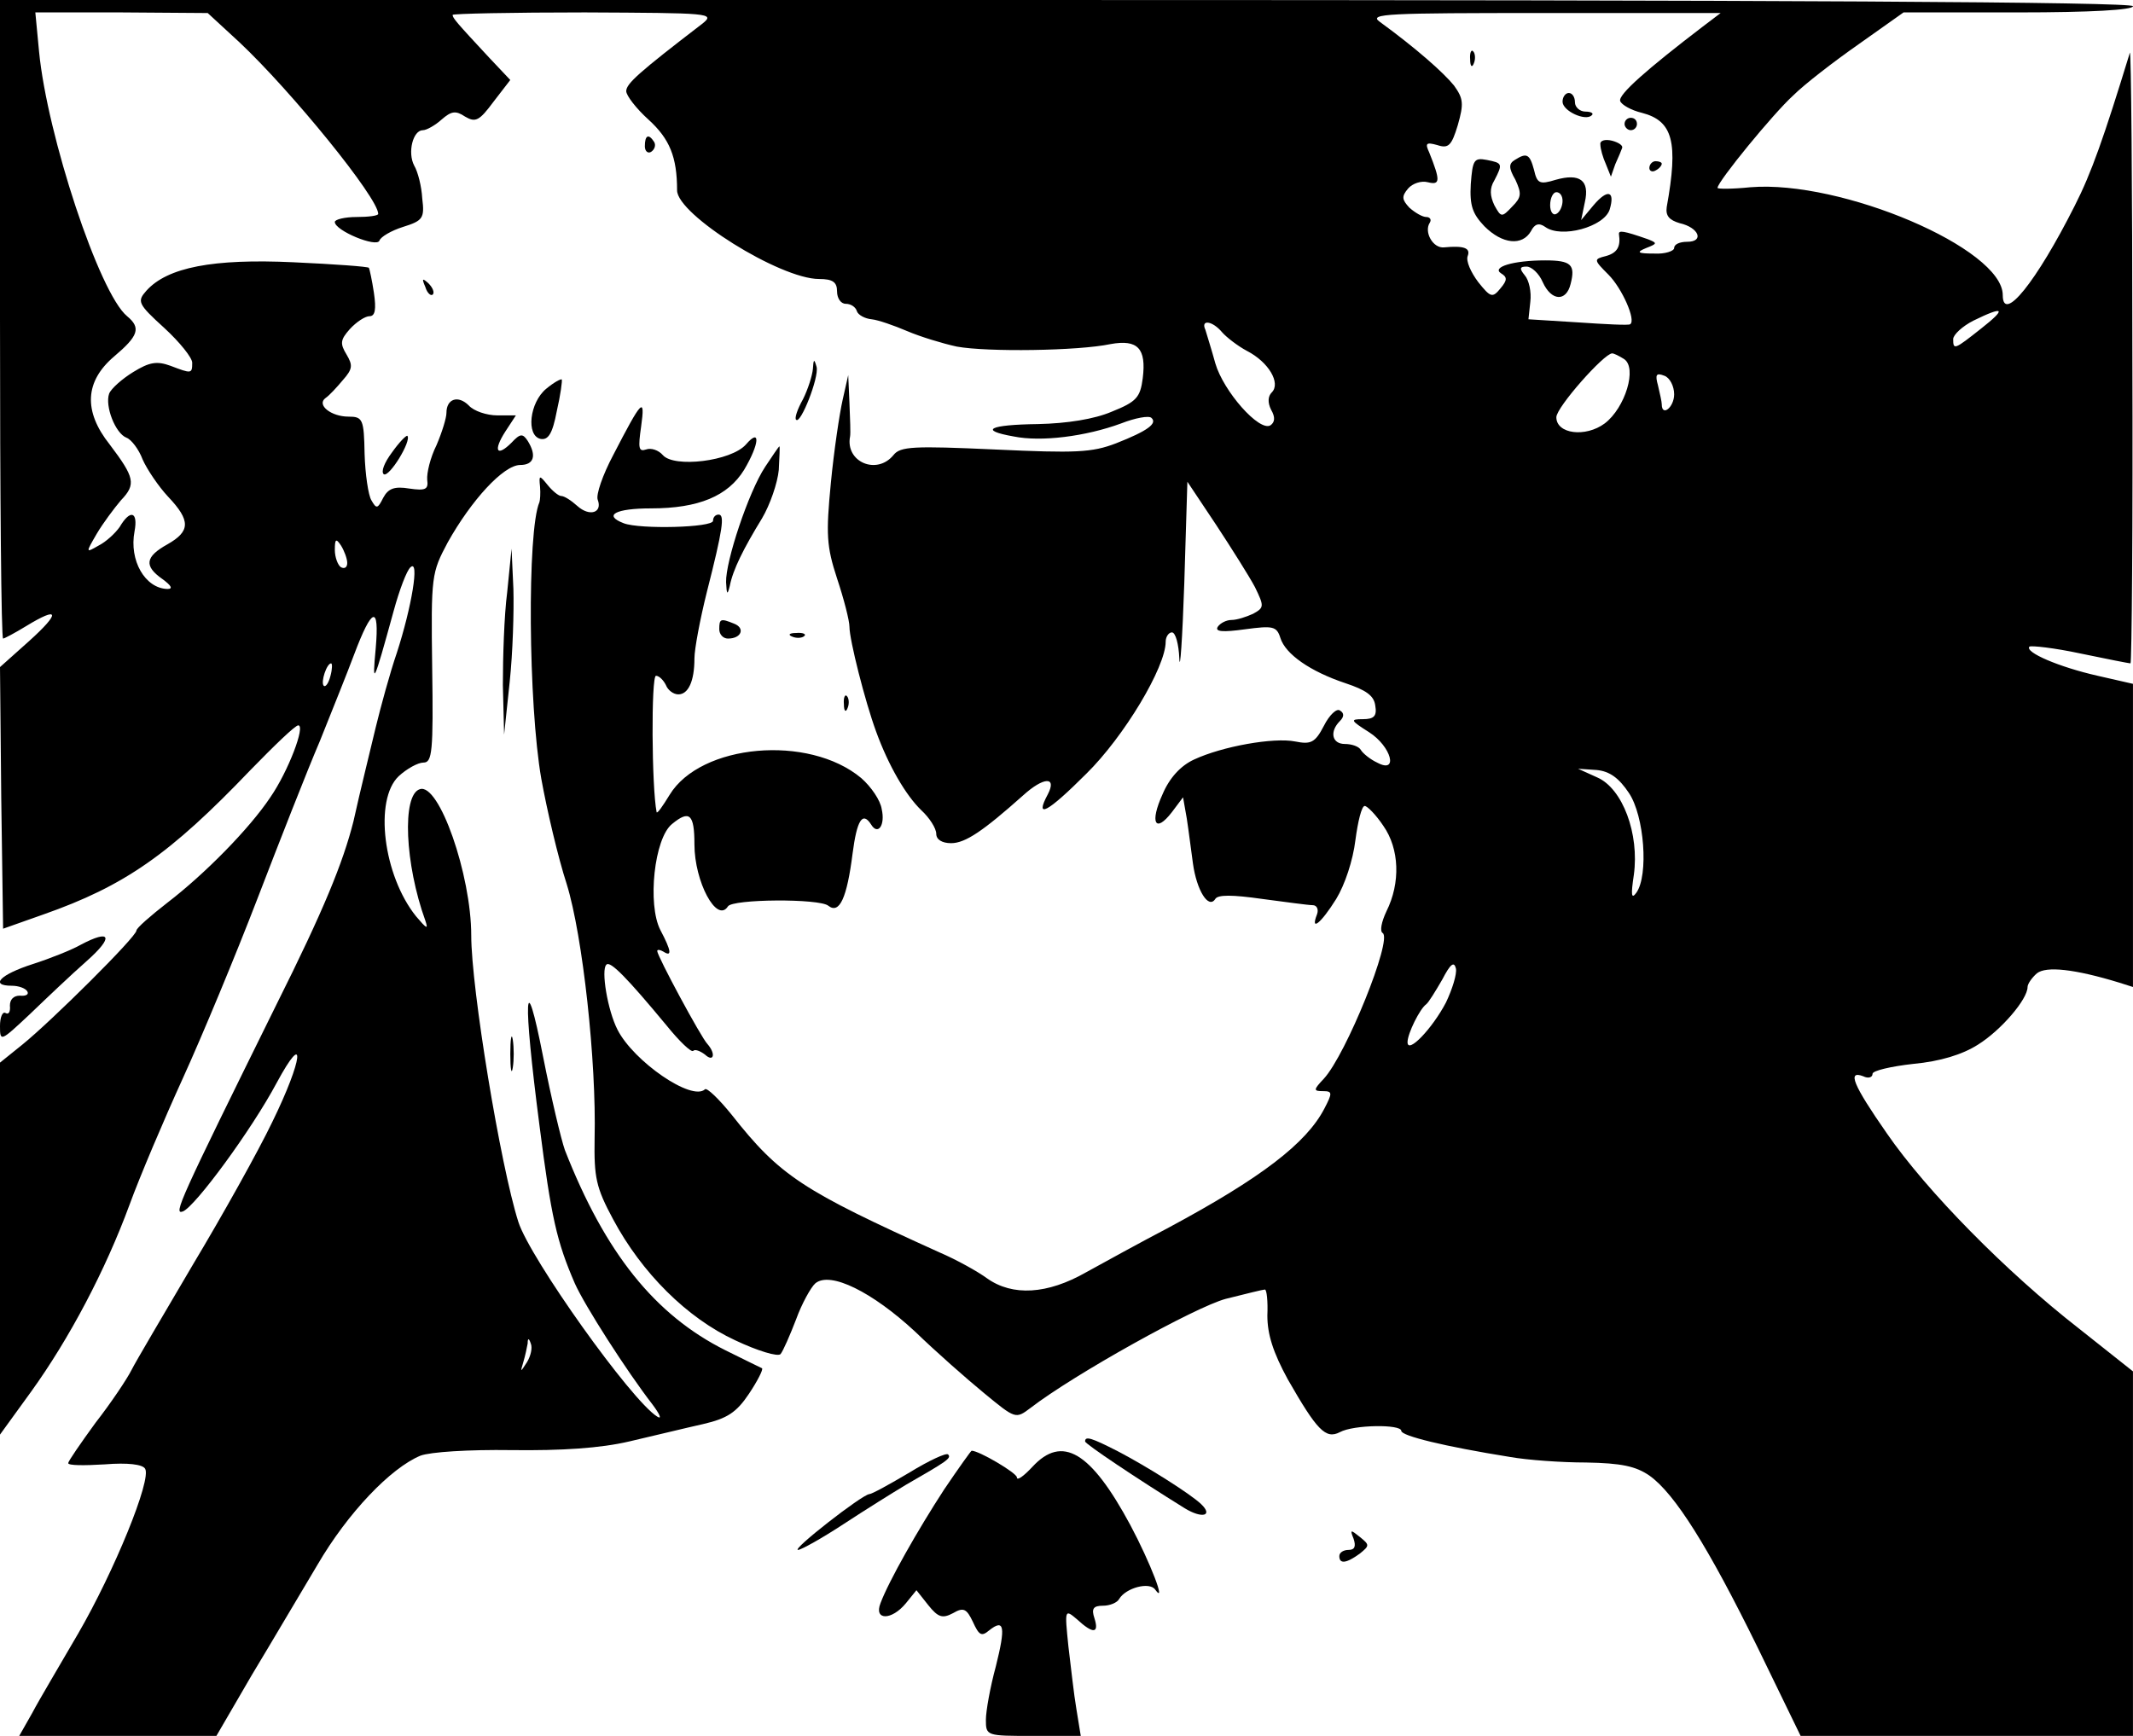 <?xml version="1.0" standalone="no"?>
<!DOCTYPE svg PUBLIC "-//W3C//DTD SVG 20010904//EN"
 "http://www.w3.org/TR/2001/REC-SVG-20010904/DTD/svg10.dtd">
<svg version="1.0" xmlns="http://www.w3.org/2000/svg"
 width="344pt" height="280pt" viewBox="0 0 344 280"
 preserveAspectRatio="xMidYMid meet">

<g transform="translate(0,280) scale(0.1,-0.1)"
fill="#000000" stroke="none">
<path d="M0 2285 c0 -283 2 -515 5 -515 2 0 19 9 37 20 54 33 56 22 5 -24
l-47 -42 2 -211 3 -211 65 23 c131 46 204 97 334 233 38 39 72 72 77 72 12 0
-16 -74 -45 -116 -34 -51 -106 -124 -166 -170 -27 -21 -50 -41 -50 -45 0 -10
-137 -146 -184 -184 l-36 -29 0 -300 0 -300 50 69 c62 86 120 196 159 302 16
44 55 136 86 204 31 68 85 198 120 289 35 91 80 206 101 255 20 50 45 112 55
139 29 77 41 81 35 11 -6 -64 -4 -60 29 60 9 33 21 65 27 70 15 14 2 -64 -22
-138 -11 -32 -26 -87 -34 -120 -8 -34 -25 -102 -36 -152 -17 -67 -48 -143
-124 -295 -157 -318 -167 -340 -151 -334 20 8 111 132 151 207 48 89 43 39 -7
-63 -22 -46 -80 -150 -128 -230 -47 -80 -92 -156 -99 -170 -7 -14 -33 -53 -58
-85 -24 -33 -44 -62 -44 -65 0 -4 26 -4 59 -2 37 3 61 0 65 -7 11 -17 -50
-166 -108 -266 -29 -50 -63 -107 -74 -128 l-21 -37 159 0 159 0 57 98 c32 53
79 133 106 178 49 84 118 156 166 176 16 6 77 10 147 9 81 -1 143 3 190 14 39
9 92 22 119 28 39 9 54 19 74 49 14 21 23 39 21 41 -2 1 -29 14 -59 29 -114
57 -194 157 -259 323 -6 17 -22 84 -35 150 -30 153 -33 98 -6 -110 19 -149 28
-188 57 -255 16 -36 84 -142 125 -195 12 -16 16 -25 8 -20 -42 26 -205 255
-224 314 -29 91 -76 377 -76 462 0 98 -52 247 -83 236 -29 -9 -24 -121 9 -212
5 -15 2 -13 -15 7 -53 66 -68 188 -28 226 13 12 31 22 40 22 14 0 16 17 14
153 -2 149 -1 153 25 202 38 68 90 125 117 125 22 0 27 15 12 39 -8 12 -12 12
-26 -3 -24 -24 -30 -13 -10 18 l17 26 -30 0 c-17 0 -38 7 -46 16 -17 17 -36
11 -36 -12 0 -8 -7 -31 -16 -52 -10 -20 -16 -45 -15 -56 2 -15 -2 -18 -29 -14
-24 4 -34 0 -42 -15 -9 -18 -11 -18 -19 -4 -5 8 -10 42 -11 75 -1 56 -3 60
-26 60 -28 0 -52 19 -37 30 6 4 18 17 28 29 16 18 16 24 6 41 -11 18 -10 24 5
41 11 12 25 21 32 21 9 0 11 11 7 38 -3 20 -7 38 -8 40 -1 2 -56 6 -122 9
-129 6 -203 -8 -237 -46 -15 -17 -14 -21 29 -60 25 -23 45 -48 45 -56 0 -18
-1 -18 -35 -5 -22 8 -34 6 -60 -10 -18 -11 -36 -27 -39 -35 -7 -20 10 -64 28
-71 8 -3 20 -19 26 -35 7 -16 26 -44 41 -60 37 -39 36 -56 -1 -77 -36 -20 -38
-35 -8 -56 15 -11 17 -16 8 -16 -36 1 -62 46 -53 93 6 32 -7 36 -24 7 -7 -10
-22 -24 -34 -30 -21 -12 -21 -12 -3 19 10 17 28 41 39 54 25 26 22 37 -18 90
-43 54 -40 102 7 142 39 33 44 46 21 65 -45 37 -129 292 -142 427 l-6 63 139
0 139 -1 51 -47 c84 -79 224 -251 224 -277 0 -3 -16 -5 -35 -5 -19 0 -35 -4
-35 -8 0 -14 68 -42 72 -30 2 6 19 16 38 22 32 10 35 14 31 46 -1 19 -7 43
-13 53 -11 21 -2 57 14 57 6 0 20 8 30 17 16 14 23 15 38 5 17 -10 23 -7 46
24 l27 35 -34 36 c-53 57 -59 64 -59 69 0 2 96 4 213 4 202 -1 211 -1 190 -18
-103 -79 -123 -97 -123 -109 0 -7 16 -28 36 -46 34 -31 46 -60 46 -114 0 -39
166 -143 229 -143 22 0 29 -5 29 -20 0 -11 6 -20 14 -20 8 0 16 -5 18 -12 2
-6 13 -12 24 -13 10 -1 36 -10 57 -19 21 -9 57 -20 80 -25 49 -9 196 -7 248 4
44 8 58 -7 52 -55 -4 -31 -10 -38 -50 -54 -28 -12 -72 -19 -119 -20 -79 -1
-96 -10 -39 -20 44 -9 116 0 173 21 23 9 45 13 49 9 10 -9 -6 -21 -57 -41 -39
-15 -65 -16 -195 -10 -132 6 -153 5 -164 -9 -27 -33 -78 -11 -70 30 1 5 0 29
-1 54 l-2 45 -9 -40 c-5 -22 -14 -82 -19 -134 -8 -83 -7 -102 10 -154 11 -33
20 -68 20 -78 0 -21 25 -120 43 -169 20 -55 48 -103 73 -127 13 -12 24 -29 24
-38 0 -9 9 -15 24 -15 23 0 52 20 116 77 33 30 55 31 40 2 -22 -41 -1 -30 62
33 61 60 128 172 128 213 0 8 5 15 10 15 6 0 11 -19 12 -42 1 -24 5 31 8 121
l5 164 46 -69 c25 -38 54 -84 63 -101 15 -31 15 -33 -3 -43 -11 -5 -26 -10
-35 -10 -8 0 -18 -5 -22 -11 -5 -8 8 -9 44 -4 45 6 51 5 57 -14 8 -26 48 -54
105 -73 33 -11 46 -20 48 -36 3 -17 -2 -22 -20 -22 -21 0 -20 -2 10 -21 36
-23 48 -68 13 -49 -11 5 -23 15 -26 20 -3 6 -15 10 -26 10 -21 0 -25 20 -8 37
7 7 7 13 0 17 -5 4 -17 -7 -26 -25 -14 -27 -21 -30 -46 -25 -35 7 -118 -8
-163 -29 -22 -10 -40 -30 -51 -56 -21 -46 -12 -64 15 -29 l18 24 6 -34 c3 -19
7 -52 10 -73 6 -43 25 -74 36 -57 4 7 27 7 76 0 38 -5 74 -10 81 -10 7 0 10
-7 7 -15 -11 -28 6 -15 31 25 14 23 27 62 31 95 4 30 10 55 15 55 4 0 18 -14
30 -32 26 -37 28 -92 5 -138 -8 -17 -11 -32 -6 -35 16 -10 -59 -196 -95 -235
-17 -18 -17 -20 -1 -20 15 0 15 -3 2 -28 -29 -56 -102 -112 -251 -192 -44 -23
-104 -56 -133 -72 -63 -36 -119 -39 -160 -10 -15 11 -49 30 -77 42 -221 100
-257 123 -335 222 -21 26 -40 44 -43 41 -21 -20 -115 45 -141 96 -16 31 -27
97 -18 105 6 7 34 -22 97 -98 21 -26 40 -44 43 -41 3 3 11 0 19 -6 14 -13 18
1 4 17 -10 10 -81 142 -81 150 0 3 5 2 10 -1 14 -9 13 1 -5 35 -21 41 -10 148
19 171 28 23 36 16 36 -33 0 -60 36 -128 54 -100 7 12 148 13 162 1 18 -14 30
13 39 84 7 54 16 69 30 47 11 -18 23 -1 17 25 -2 14 -17 36 -33 50 -85 71
-259 55 -309 -27 -11 -18 -20 -31 -21 -28 -8 40 -9 220 -1 220 5 0 12 -7 16
-15 3 -8 12 -15 20 -15 16 0 26 21 26 58 0 15 9 63 20 107 26 102 29 125 19
125 -5 0 -9 -4 -9 -10 0 -11 -118 -14 -144 -4 -34 13 -13 24 44 24 77 0 124
20 150 62 25 42 27 69 3 41 -24 -27 -116 -38 -134 -17 -7 8 -19 12 -27 9 -12
-4 -13 2 -8 37 7 50 1 43 -45 -46 -17 -32 -28 -64 -25 -72 8 -21 -13 -28 -33
-10 -10 9 -21 16 -26 16 -4 0 -14 8 -22 18 -13 16 -14 16 -12 -3 1 -11 0 -22
-1 -25 -20 -46 -18 -326 3 -446 9 -50 27 -127 41 -170 26 -84 48 -287 45 -410
-1 -63 2 -79 30 -131 46 -86 119 -159 197 -195 36 -17 69 -27 73 -22 4 5 15
30 25 56 9 25 24 52 31 58 24 20 92 -14 161 -78 33 -32 83 -76 111 -99 51 -42
51 -42 75 -24 70 54 266 163 315 176 32 8 60 15 63 15 3 0 5 -19 4 -42 0 -30
9 -59 33 -103 47 -82 61 -97 84 -85 22 12 99 13 99 2 0 -8 69 -25 175 -42 28
-5 83 -9 123 -9 57 -1 80 -6 102 -21 41 -29 95 -115 175 -278 l69 -142 268 0
268 0 0 294 0 294 -87 69 c-117 91 -246 222 -310 315 -55 79 -64 102 -38 92 8
-4 15 -2 15 4 0 5 30 12 66 16 43 4 79 15 104 31 37 23 80 73 80 93 0 5 7 15
15 22 15 12 61 7 133 -15 l22 -7 0 244 0 245 -57 13 c-62 14 -118 38 -110 47
3 2 40 -2 82 -11 43 -9 79 -16 81 -16 2 0 4 224 3 498 0 273 -2 493 -4 487
-42 -137 -62 -194 -89 -247 -62 -123 -116 -190 -116 -144 0 75 -260 186 -407
174 -29 -3 -53 -3 -53 -1 0 10 90 120 122 149 18 18 66 55 106 83 l72 51 185
0 c117 0 185 4 185 10 0 7 -580 10 -1720 10 l-1720 0 0 -515z m2746 472 c-89
-68 -137 -110 -133 -120 2 -6 18 -15 35 -19 50 -13 59 -47 40 -152 -2 -14 4
-21 21 -26 31 -7 40 -30 12 -30 -12 0 -21 -4 -21 -10 0 -5 -15 -10 -32 -9 -27
0 -30 2 -13 9 18 7 18 8 3 14 -40 14 -48 15 -47 8 3 -20 -3 -30 -21 -35 -20
-5 -20 -6 4 -30 22 -22 45 -74 35 -80 -2 -2 -40 0 -84 3 l-80 5 3 28 c2 16 -2
35 -9 43 -9 11 -8 14 3 14 8 0 20 -11 26 -25 14 -31 38 -32 45 -3 8 31 1 38
-41 38 -52 0 -87 -11 -71 -21 10 -6 10 -11 -1 -24 -13 -16 -16 -15 -36 10 -12
16 -20 34 -17 42 5 13 -6 17 -38 14 -18 -2 -33 25 -23 40 3 5 0 9 -6 9 -6 0
-18 7 -27 15 -12 13 -13 18 -2 31 7 8 21 13 32 10 20 -5 20 3 2 48 -7 15 -5
17 13 12 18 -6 23 -1 33 32 10 35 9 43 -6 64 -17 21 -61 60 -120 103 -18 13
12 14 265 14 l285 0 -29 -22z m449 -487 c-43 -34 -45 -35 -45 -17 0 7 15 21
33 30 49 24 54 20 12 -13z m-1224 -6 c7 -8 25 -22 40 -30 35 -18 55 -52 40
-67 -6 -6 -7 -16 -1 -28 7 -12 6 -20 -1 -25 -18 -11 -76 55 -89 100 -6 22 -14
47 -16 54 -8 17 11 15 27 -4z m648 -43 c22 -14 2 -79 -31 -104 -31 -23 -78
-17 -78 10 0 16 77 103 90 103 3 0 11 -4 19 -9z m81 -57 c0 -21 -20 -37 -20
-16 0 4 -3 17 -6 30 -5 18 -3 21 10 16 9 -3 16 -17 16 -30z m-2140 -272 c0 -7
-4 -10 -10 -7 -5 3 -10 16 -10 28 0 18 2 19 10 7 5 -8 10 -21 10 -28z m-27
-182 c-3 -12 -8 -19 -11 -16 -5 6 5 36 12 36 2 0 2 -9 -1 -20z m2094 -189 c25
-37 32 -133 12 -161 -8 -11 -9 -4 -4 29 9 66 -18 139 -59 157 l-31 14 30 -2
c21 -2 36 -13 52 -37z m-295 -338 c-22 -42 -62 -84 -62 -64 0 14 20 54 30 61
4 3 15 21 26 40 13 25 19 30 22 18 2 -9 -6 -34 -16 -55z m-1482 -580 c-11 -17
-11 -17 -6 0 3 10 6 24 7 30 0 9 2 9 5 0 3 -7 0 -20 -6 -30z"/>
<path d="M2371 2704 c0 -11 3 -14 6 -6 3 7 2 16 -1 19 -3 4 -6 -2 -5 -13z"/>
<path d="M2520 2636 c0 -15 37 -32 47 -22 4 3 -1 6 -10 6 -9 0 -17 7 -17 15 0
8 -4 15 -10 15 -5 0 -10 -6 -10 -14z"/>
<path d="M2620 2600 c0 -5 5 -10 10 -10 6 0 10 5 10 10 0 6 -4 10 -10 10 -5 0
-10 -4 -10 -10z"/>
<path d="M2581 2567 c0 -7 4 -21 9 -32 l8 -20 7 20 c5 11 10 23 11 26 2 4 -5
9 -16 12 -12 3 -20 0 -19 -6z"/>
<path d="M2372 2503 c-2 -35 3 -48 22 -68 29 -29 61 -32 75 -8 6 12 13 14 23
7 26 -19 95 0 104 28 9 30 -3 34 -26 7 l-20 -24 6 29 c8 35 -8 47 -47 36 -26
-8 -30 -6 -35 16 -7 26 -12 28 -31 16 -10 -6 -10 -13 1 -32 10 -22 10 -28 -5
-43 -17 -18 -18 -18 -29 2 -7 15 -8 27 0 40 14 27 13 28 -12 33 -21 4 -23 0
-26 -39z m148 -27 c0 -8 -4 -18 -10 -21 -5 -3 -10 3 -10 14 0 12 5 21 10 21 6
0 10 -6 10 -14z"/>
<path d="M2660 2529 c0 -5 5 -7 10 -4 6 3 10 8 10 11 0 2 -4 4 -10 4 -5 0 -10
-5 -10 -11z"/>
<path d="M1040 2564 c0 -8 5 -12 10 -9 6 4 8 11 5 16 -9 14 -15 11 -15 -7z"/>
<path d="M686 2337 c3 -10 9 -15 12 -12 3 3 0 11 -7 18 -10 9 -11 8 -5 -6z"/>
<path d="M1311 2205 c-1 -11 -8 -33 -16 -49 -9 -16 -14 -31 -11 -33 7 -8 37
68 33 85 -4 14 -5 13 -6 -3z"/>
<path d="M881 2173 c-27 -22 -33 -76 -9 -81 12 -2 19 8 26 45 6 26 9 49 8 51
-2 1 -13 -5 -25 -15z"/>
<path d="M632 2070 c-12 -16 -18 -31 -13 -35 9 -5 45 54 38 62 -2 1 -13 -10
-25 -27z"/>
<path d="M1234 2047 c-27 -41 -64 -153 -63 -186 1 -20 2 -22 6 -6 5 26 22 60
52 109 13 22 25 57 27 78 1 21 2 38 1 38 -1 0 -11 -15 -23 -33z"/>
<path d="M818 1845 c-5 -38 -7 -106 -7 -150 l2 -80 9 85 c5 47 7 114 6 150
l-3 65 -7 -70z"/>
<path d="M1160 1785 c0 -8 6 -15 14 -15 22 0 28 17 10 24 -22 9 -24 8 -24 -9z"/>
<path d="M1278 1773 c7 -3 16 -2 19 1 4 3 -2 6 -13 5 -11 0 -14 -3 -6 -6z"/>
<path d="M1361 1664 c0 -11 3 -14 6 -6 3 7 2 16 -1 19 -3 4 -6 -2 -5 -13z"/>
<path d="M130 1276 c-14 -8 -49 -22 -77 -31 -53 -17 -70 -35 -34 -35 11 0 22
-4 25 -9 3 -5 -2 -8 -12 -7 -10 0 -16 -6 -16 -16 1 -10 -2 -15 -7 -12 -5 3 -9
-7 -9 -21 0 -26 1 -25 48 19 26 25 67 64 92 86 44 39 39 52 -10 26z"/>
<path d="M823 1100 c0 -25 2 -35 4 -22 2 12 2 32 0 45 -2 12 -4 2 -4 -23z"/>
<path d="M1750 475 c0 -4 82 -59 161 -108 28 -17 46 -12 26 7 -18 17 -88 61
-134 85 -43 22 -53 25 -53 16z"/>
<path d="M1467 425 c-32 -19 -61 -35 -65 -35 -12 -1 -126 -90 -115 -90 5 0 39
19 74 42 35 23 80 51 100 63 66 38 74 43 68 49 -3 3 -31 -10 -62 -29z"/>
<path d="M1523 398 c-43 -66 -90 -149 -103 -184 -11 -28 18 -28 41 0 l17 21
19 -24 c16 -20 23 -22 40 -13 17 10 22 7 32 -14 10 -22 14 -24 26 -14 25 20
27 6 11 -58 -9 -33 -16 -72 -16 -86 0 -26 1 -26 76 -26 l77 0 -7 43 c-4 23 -9
69 -13 102 -6 59 -6 60 14 43 26 -24 36 -23 28 2 -5 15 -2 20 14 20 11 0 23 5
26 11 11 18 49 28 58 15 19 -26 -8 44 -40 104 -64 119 -110 146 -158 94 -14
-15 -25 -23 -25 -17 0 7 -61 43 -73 43 -1 0 -21 -28 -44 -62z"/>
<path d="M2183 318 c4 -12 2 -18 -8 -18 -8 0 -15 -4 -15 -10 0 -13 11 -12 33
4 16 13 16 14 0 27 -15 12 -16 12 -10 -3z"/>
</g>
</svg>
